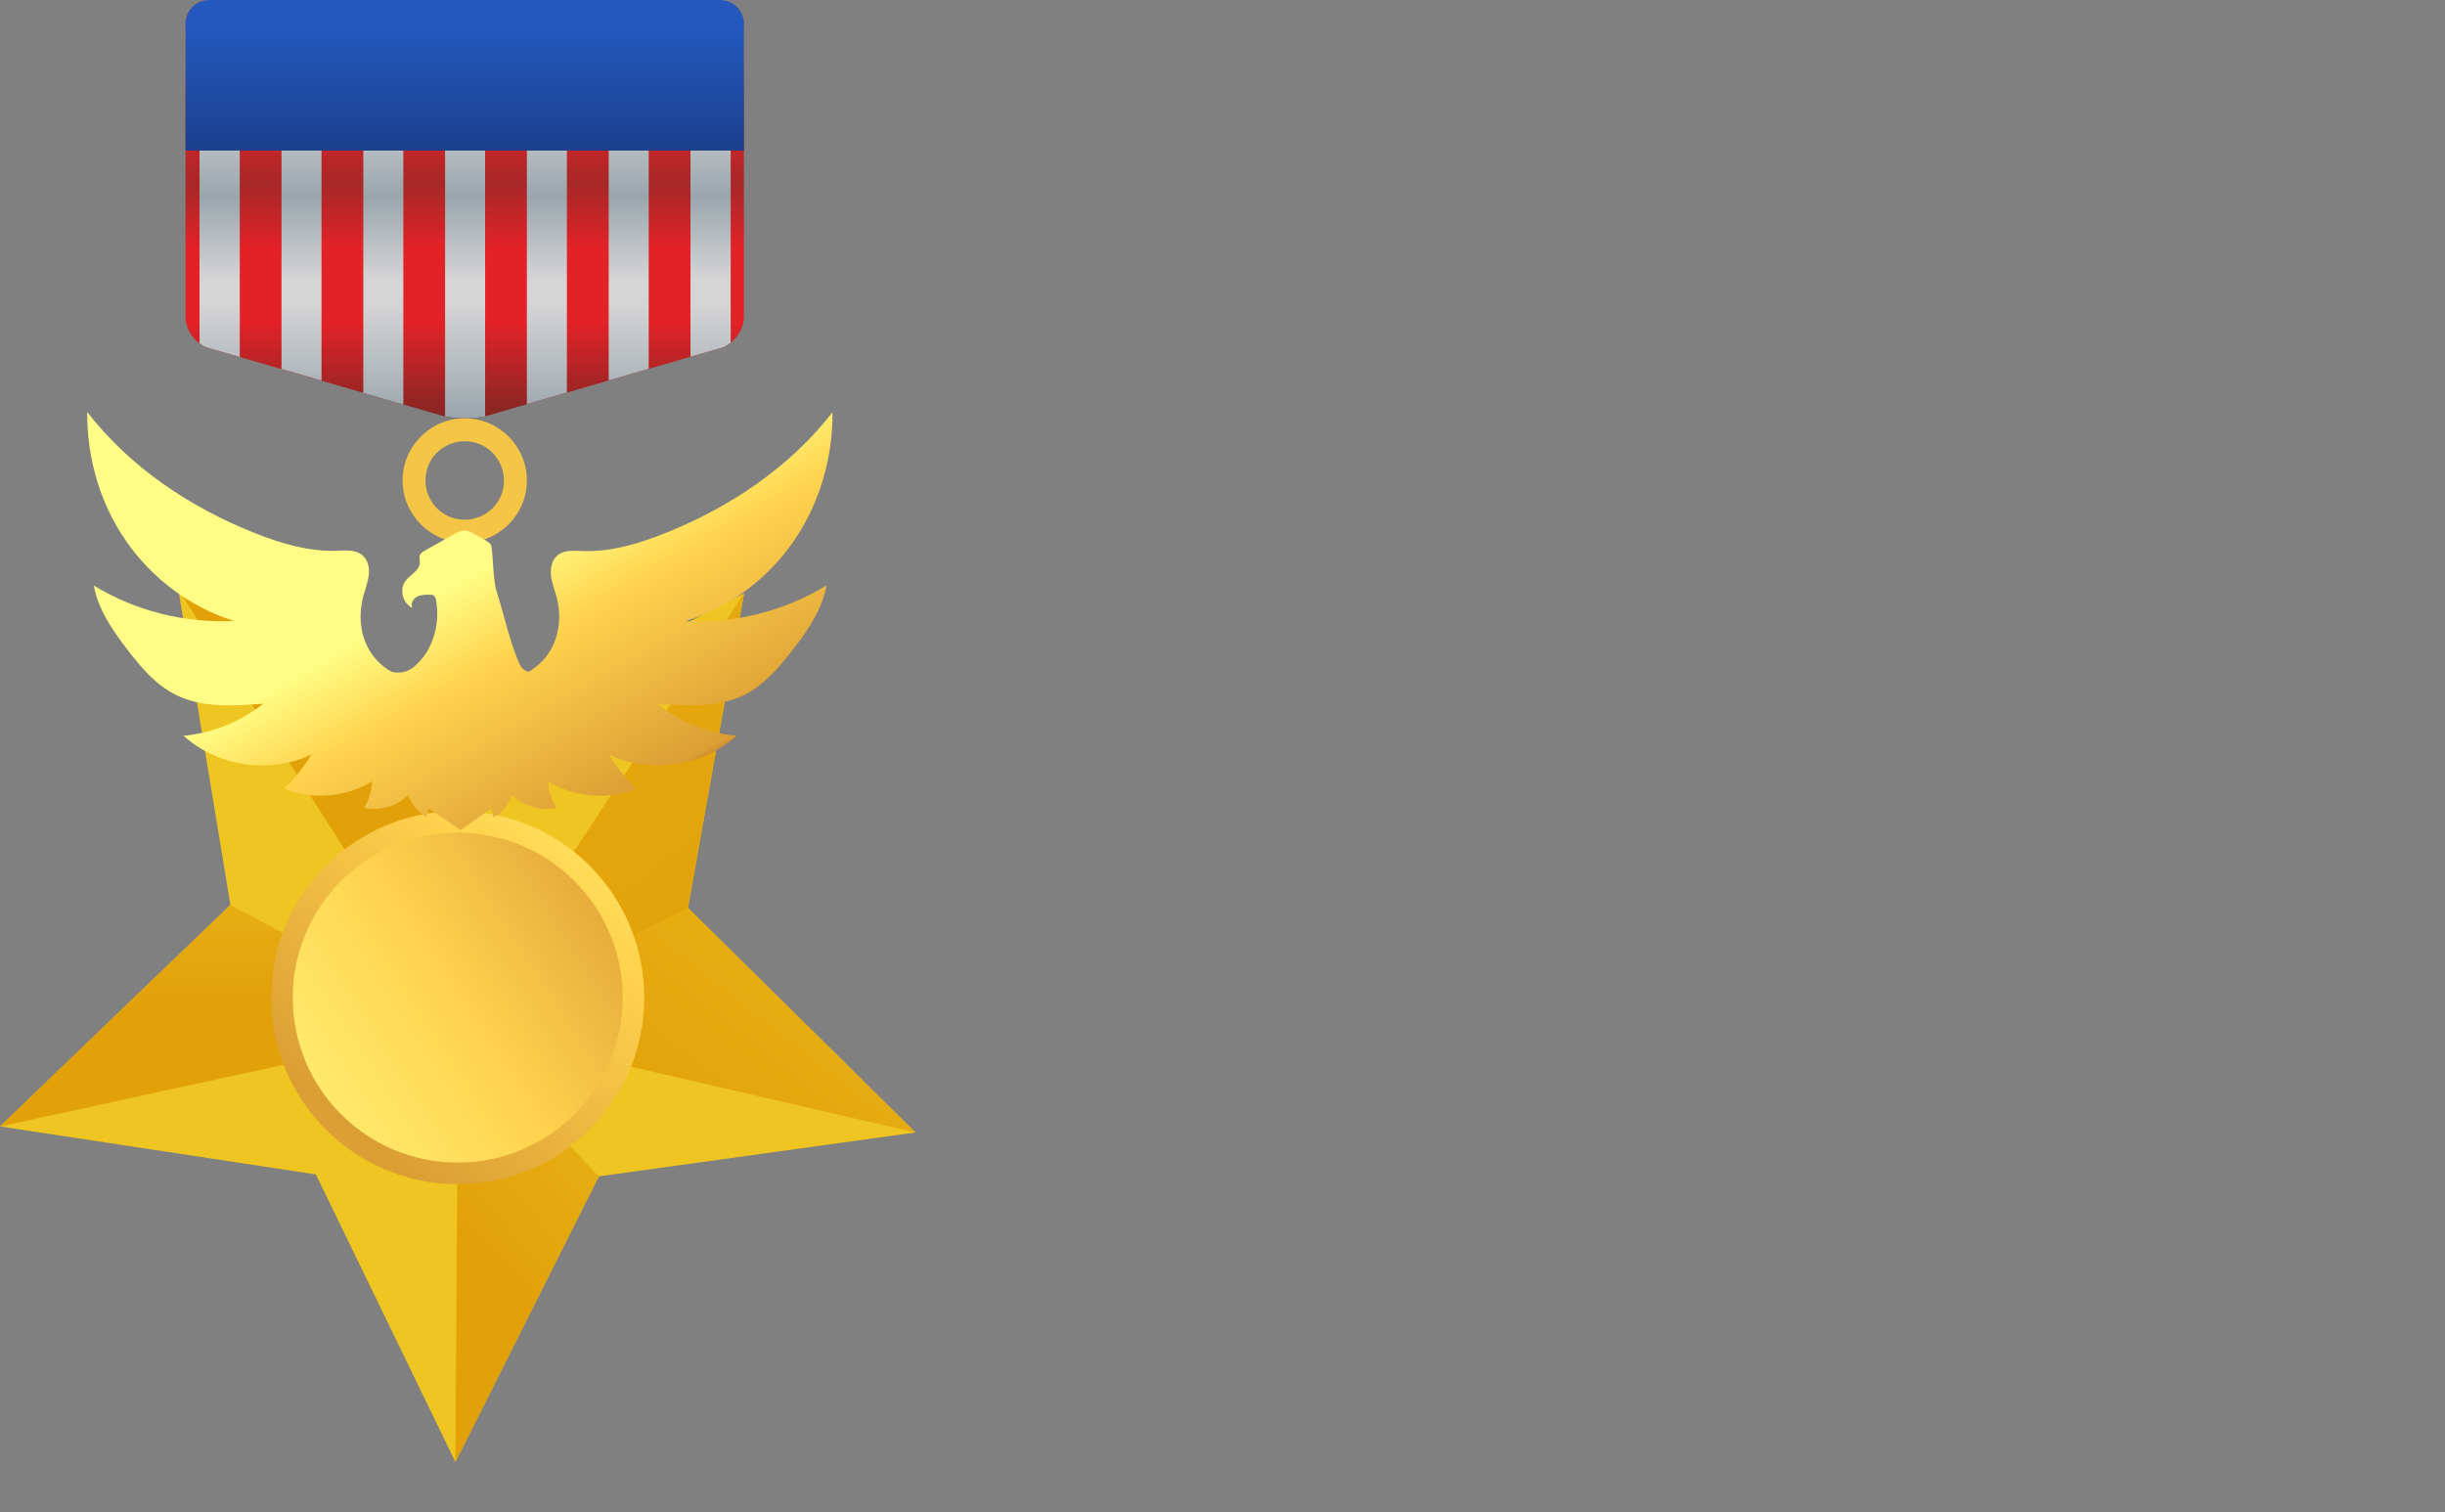 <svg width="97" height="60" viewBox="0 0 97 60" fill="none" xmlns="http://www.w3.org/2000/svg">
<rect x="0" y="0" width="97" height="60" fill="#808080" stroke="none"/>
<path d="M29.513 0.956C29.513 0.432 29.081 0 28.557 0H8.317C7.792 0 7.361 0.432 7.361 0.956V12.587C7.361 13.111 7.769 13.658 8.278 13.804L17.52 16.487C18.02 16.633 18.845 16.633 19.346 16.487L28.595 13.804C29.096 13.658 29.513 13.111 29.513 12.587V0.956Z" fill="url(#paint0_linear_10677_11560)"/>
<path d="M24.148 15.092L25.736 14.629V0H24.148V15.092ZM7.916 0.092V13.619C8.023 13.704 8.147 13.766 8.278 13.804L9.511 14.159V0H8.316C8.178 0 8.039 0.031 7.923 0.092H7.916ZM11.168 14.637L12.756 15.099V0H11.168V14.637ZM14.413 15.585L16.001 16.047V0H14.413V15.585ZM17.658 16.517C18.128 16.618 18.783 16.618 19.246 16.517V0H17.658V16.517ZM28.557 0H27.393V14.151L28.595 13.804C28.734 13.766 28.865 13.689 28.988 13.596V0.108C28.857 0.039 28.711 0 28.557 0ZM20.903 16.032L22.491 15.569V0H20.903V16.032Z" fill="url(#paint1_linear_10677_11560)"/>
<path d="M28.557 0H8.317C7.792 0 7.361 0.432 7.361 0.956V5.973H29.513V0.956C29.513 0.432 29.081 0 28.565 0H28.557Z" fill="url(#paint2_linear_10677_11560)"/>
<path d="M18.437 16.595C19.115 16.595 19.732 16.872 20.179 17.319C20.626 17.766 20.903 18.383 20.903 19.061C20.903 19.739 20.626 20.356 20.179 20.803C19.732 21.25 19.115 21.528 18.437 21.528C17.758 21.528 17.142 21.25 16.695 20.803C16.248 20.356 15.97 19.739 15.97 19.061C15.97 18.383 16.248 17.766 16.695 17.319C17.142 16.872 17.758 16.595 18.437 16.595ZM19.539 17.959C19.254 17.674 18.868 17.504 18.437 17.504C18.005 17.504 17.62 17.681 17.334 17.959C17.049 18.236 16.88 18.63 16.88 19.061C16.88 19.493 17.057 19.878 17.334 20.163C17.612 20.448 18.005 20.618 18.437 20.618C18.868 20.618 19.254 20.441 19.539 20.163C19.824 19.878 19.994 19.493 19.994 19.061C19.994 18.63 19.816 18.244 19.539 17.959Z" fill="#F5C546"/>
<path d="M18.067 58L23.755 46.67L36.318 44.928L27.293 36.018L29.52 23.539L18.259 29.366L7.076 23.393L9.141 35.902L0 44.689L12.533 46.593L18.067 58Z" fill="#EEC521"/>
<path d="M0 44.689L18.182 40.735L9.141 35.902L0 44.689Z" fill="url(#paint3_linear_10677_11560)"/>
<path d="M7.076 23.393L18.182 40.735L18.259 29.366L7.076 23.393Z" fill="#E2A109"/>
<path d="M18.182 40.735L29.52 23.539L27.293 36.018L18.182 40.735Z" fill="url(#paint4_linear_10677_11560)"/>
<path d="M18.182 40.735L36.318 44.928L27.293 36.018L18.182 40.735Z" fill="url(#paint5_linear_10677_11560)"/>
<path d="M18.067 58.001L18.183 40.735L23.755 46.67L18.067 58.001Z" fill="url(#paint6_linear_10677_11560)"/>
<path d="M18.159 46.978C22.246 46.978 25.558 43.666 25.558 39.579C25.558 35.492 22.246 32.18 18.159 32.18C14.073 32.18 10.76 35.492 10.76 39.579C10.76 43.666 14.073 46.978 18.159 46.978Z" fill="url(#paint7_linear_10677_11560)"/>
<path d="M18.159 46.123C21.773 46.123 24.703 43.193 24.703 39.579C24.703 35.965 21.773 33.035 18.159 33.035C14.545 33.035 11.615 35.965 11.615 39.579C11.615 43.193 14.545 46.123 18.159 46.123Z" fill="url(#paint8_linear_10677_11560)"/>
<path d="M32.788 23.231C32.619 24.179 32.048 25.011 31.455 25.774C30.923 26.46 30.345 27.146 29.574 27.547C28.511 28.086 27.254 28.009 26.067 27.917C26.969 28.634 28.087 29.088 29.227 29.189C27.886 30.414 25.782 30.715 24.148 29.928C24.456 30.43 24.819 30.892 25.235 31.3C24.11 31.747 22.776 31.632 21.743 31C21.759 31.37 21.874 31.74 22.075 32.048C21.458 32.187 20.772 31.994 20.325 31.547C20.186 31.909 19.924 32.225 19.585 32.418L19.493 32.079C19.084 32.372 18.668 32.642 18.259 32.934C17.851 32.642 17.435 32.372 17.018 32.079L16.926 32.418C16.595 32.218 16.325 31.909 16.186 31.547C15.739 31.994 15.053 32.187 14.437 32.048C14.637 31.74 14.752 31.37 14.768 31C13.735 31.632 12.402 31.74 11.276 31.3C11.693 30.884 12.055 30.422 12.363 29.928C10.729 30.722 8.625 30.414 7.284 29.189C8.432 29.081 9.55 28.634 10.444 27.917C9.257 28.009 7.993 28.094 6.937 27.547C6.166 27.154 5.588 26.468 5.056 25.774C4.463 25.003 3.892 24.179 3.723 23.231C5.38 24.24 7.345 24.734 9.288 24.633C7.561 24.102 6.035 22.953 5.002 21.465C3.969 19.978 3.445 18.159 3.461 16.348C5.149 18.521 7.515 20.117 10.074 21.134C11.13 21.558 12.255 21.89 13.388 21.851C13.727 21.835 14.105 21.805 14.367 22.02C14.598 22.206 14.668 22.529 14.629 22.822C14.591 23.115 14.483 23.392 14.406 23.678C14.236 24.333 14.275 25.05 14.575 25.651C14.783 26.075 15.13 26.429 15.539 26.653C15.801 26.707 16.094 26.699 16.356 26.506C17.15 25.905 17.473 24.803 17.304 23.824C17.288 23.747 17.265 23.662 17.203 23.624C17.157 23.593 17.096 23.593 17.042 23.593C16.864 23.593 16.687 23.593 16.533 23.678C16.379 23.762 16.279 23.963 16.363 24.117C15.978 23.947 15.832 23.385 16.086 23.046C16.279 22.791 16.649 22.637 16.656 22.321C16.656 22.221 16.625 22.121 16.656 22.028C16.687 21.943 16.78 21.89 16.857 21.843C17.242 21.627 17.635 21.404 18.02 21.188C18.09 21.149 18.167 21.111 18.244 21.08C18.306 21.057 18.36 21.049 18.421 21.049C18.568 21.049 18.699 21.119 18.822 21.188C18.961 21.265 19.107 21.342 19.246 21.427C19.323 21.473 19.408 21.52 19.462 21.589C19.57 21.743 19.539 22.945 19.693 23.431C19.978 24.325 20.202 25.366 20.564 26.237C20.61 26.345 20.657 26.452 20.741 26.529C20.803 26.591 20.888 26.63 20.965 26.653C21.366 26.429 21.705 26.075 21.913 25.659C22.213 25.057 22.26 24.34 22.082 23.685C22.005 23.4 21.89 23.123 21.859 22.83C21.828 22.537 21.898 22.213 22.121 22.028C22.383 21.812 22.761 21.851 23.1 21.859C24.241 21.905 25.358 21.566 26.414 21.142C28.973 20.117 31.339 18.529 33.027 16.355C33.043 18.167 32.511 19.986 31.486 21.473C30.461 22.961 28.934 24.109 27.2 24.641C29.143 24.741 31.108 24.248 32.765 23.238L32.788 23.231Z" fill="url(#paint9_linear_10677_11560)"/>
<defs>
<linearGradient id="paint0_linear_10677_11560" x1="17.942" y1="16.623" x2="17.942" y2="0.556" gradientUnits="userSpaceOnUse">
<stop stop-color="#822623"/>
<stop offset="0.24" stop-color="#E32227"/>
<stop offset="0.35" stop-color="#E32227"/>
<stop offset="0.42" stop-color="#E32227"/>
<stop offset="0.58" stop-color="#A72827"/>
<stop offset="0.77" stop-color="#E32227"/>
<stop offset="0.9" stop-color="#EC7323"/>
<stop offset="0.95" stop-color="#EC7323"/>
<stop offset="1" stop-color="#822623"/>
</linearGradient>
<linearGradient id="paint1_linear_10677_11560" x1="17.957" y1="16.621" x2="17.957" y2="0.555" gradientUnits="userSpaceOnUse">
<stop stop-color="#9AA6AD"/>
<stop offset="0.29" stop-color="#D6D5D6"/>
<stop offset="0.34" stop-color="#D6D5D6"/>
<stop offset="0.55" stop-color="#9AA6AD"/>
<stop offset="0.8" stop-color="#D6D5D6"/>
<stop offset="0.82" stop-color="#D6D5D6"/>
<stop offset="0.93" stop-color="#FEFEFE"/>
<stop offset="0.96" stop-color="#FEFEFE"/>
<stop offset="1" stop-color="#9AA6AD"/>
</linearGradient>
<linearGradient id="paint2_linear_10677_11560" x1="17.942" y1="1.053" x2="17.942" y2="8.855" gradientUnits="userSpaceOnUse">
<stop stop-color="#2458BF"/>
<stop offset="1" stop-color="#14326E"/>
</linearGradient>
<linearGradient id="paint3_linear_10677_11560" x1="8.857" y1="29.886" x2="8.888" y2="39.931" gradientUnits="userSpaceOnUse">
<stop stop-color="#EEC31F"/>
<stop offset="1" stop-color="#E2A009"/>
</linearGradient>
<linearGradient id="paint4_linear_10677_11560" x1="12.199" y1="17.881" x2="26.493" y2="35.822" gradientUnits="userSpaceOnUse">
<stop stop-color="#E8B113"/>
<stop offset="1" stop-color="#E3A30B"/>
</linearGradient>
<linearGradient id="paint5_linear_10677_11560" x1="35.675" y1="30.321" x2="26.286" y2="42.264" gradientUnits="userSpaceOnUse">
<stop stop-color="#EBBB1A"/>
<stop offset="1" stop-color="#E4A50C"/>
</linearGradient>
<linearGradient id="paint6_linear_10677_11560" x1="28.094" y1="38.706" x2="17.546" y2="48.442" gradientUnits="userSpaceOnUse">
<stop stop-color="#EDC01E"/>
<stop offset="1" stop-color="#E2A009"/>
</linearGradient>
<linearGradient id="paint7_linear_10677_11560" x1="31.46" y1="22.321" x2="3.076" y2="56.4" gradientUnits="userSpaceOnUse">
<stop stop-color="#FFFD85"/>
<stop offset="0.147" stop-color="#FFFD85"/>
<stop offset="0.373" stop-color="#FFD34D"/>
<stop offset="0.641" stop-color="#DB9E34"/>
<stop offset="1" stop-color="#F7C848"/>
</linearGradient>
<linearGradient id="paint8_linear_10677_11560" x1="4.733" y1="47.218" x2="49.47" y2="18.374" gradientUnits="userSpaceOnUse">
<stop stop-color="#FFFD85"/>
<stop offset="0.058" stop-color="#FFFD85"/>
<stop offset="0.288" stop-color="#FFD34D"/>
<stop offset="0.463" stop-color="#DB9E34"/>
<stop offset="0.58" stop-color="#B8672F"/>
<stop offset="1" stop-color="#F7C848"/>
</linearGradient>
<linearGradient id="paint9_linear_10677_11560" x1="18.911" y1="21.705" x2="29.292" y2="39.873" gradientUnits="userSpaceOnUse">
<stop stop-color="#FFFD85"/>
<stop offset="0.04" stop-color="#FFFD85"/>
<stop offset="0.21" stop-color="#FFD34D"/>
<stop offset="0.55" stop-color="#DB9E34"/>
<stop offset="0.58" stop-color="#B8672F"/>
<stop offset="1" stop-color="#F7C848"/>
</linearGradient>
</defs>
</svg>
